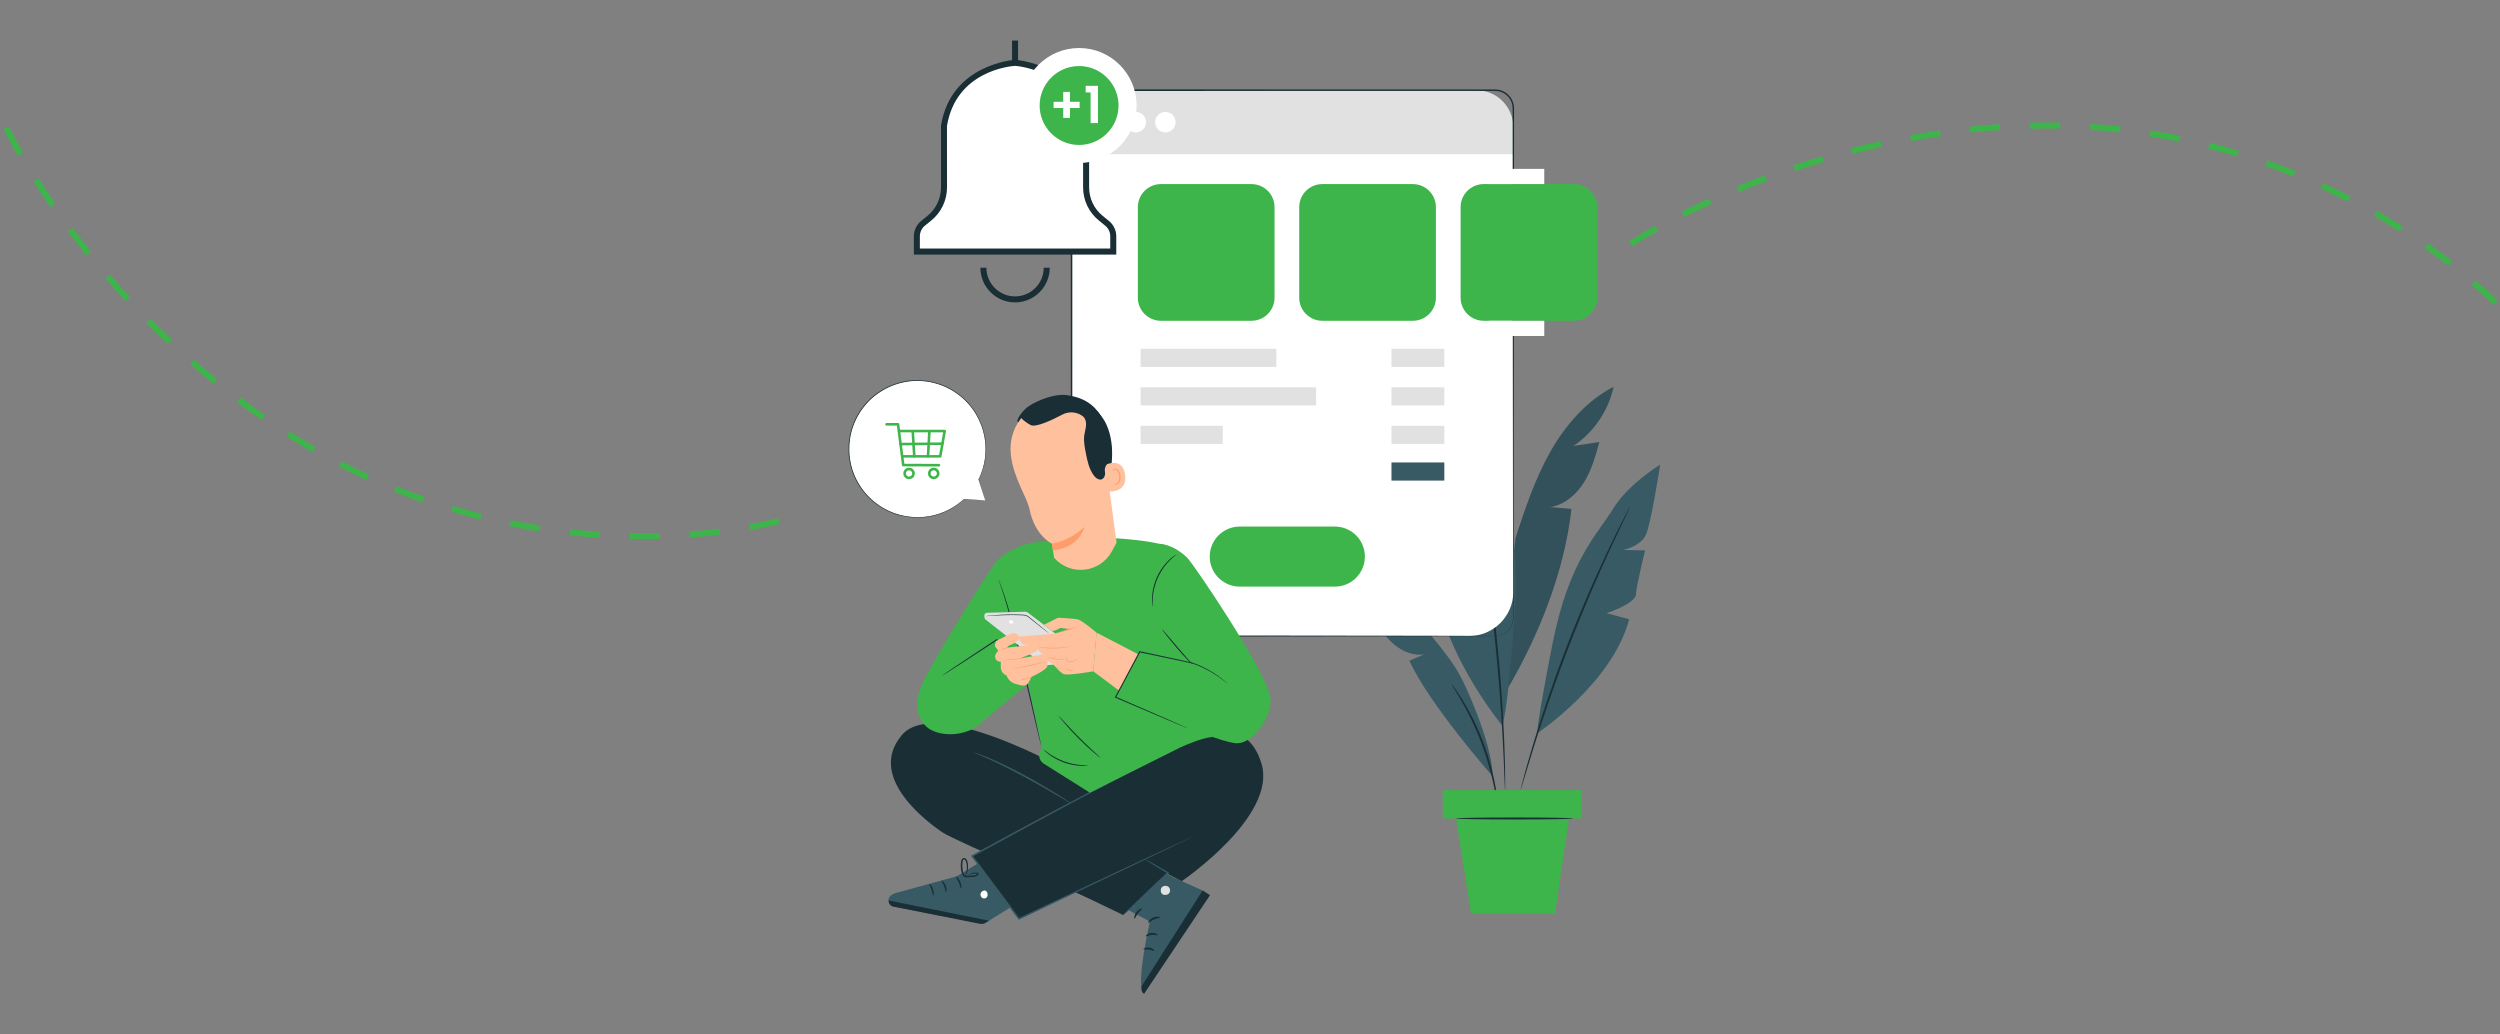 <?xml version="1.0" encoding="utf-8"?>
<!-- Generator: Adobe Illustrator 26.1.0, SVG Export Plug-In . SVG Version: 6.00 Build 0)  -->
<svg version="1.1" id="Layer_1" xmlns="http://www.w3.org/2000/svg" xmlns:xlink="http://www.w3.org/1999/xlink" x="0px" y="0px"
	 viewBox="0 0 415.76 172" style="enable-background:new 0 0 415.76 172;" xml:space="preserve">
<rect x="0" y="0" width="415.76" height="172" fill="#808080" stroke="none"/>
<style type="text/css">
	.st0{fill:#3DB54A;}
	.st1{fill:#F5F5F5;}
	.st2{fill:#ECECEC;}
	.st3{fill:#E1E1E1;}
	.st4{fill:none;}
	.st5{fill:#FFFFFF;}
	.st6{fill:#1A2E35;}
	.st7{fill:#375A64;}
	.st8{opacity:0.1;}
	.st9{fill:#FF735D;}
	.st10{opacity:0.3;}
	.st11{fill:none;stroke:#44555B;stroke-width:0.05;stroke-miterlimit:10;}
	.st12{fill:none;stroke:#FFFFFF;stroke-width:0.75;stroke-linecap:round;stroke-linejoin:round;stroke-miterlimit:10;}
	.st13{fill:#C17560;}
	.st14{fill:#7C4236;}
	.st15{fill:#FFC19D;}
	.st16{fill:#FF9C6A;}
	.st17{opacity:0.6;}
	.st18{fill:#208427;}
	.st19{fill:#FAFAFA;}
	.st20{opacity:0.4;}
	.st21{opacity:0.5;}
	.st22{clip-path:url(#SVGID_00000058557931471765161290000016527984750627971220_);}
	.st23{fill:#E8505B;}
	.st24{opacity:0.2;}
	.st25{fill:#B78876;}
	.st26{fill:#995037;}
	.st27{clip-path:url(#SVGID_00000108993828001684368170000016793603565926936486_);}
	.st28{clip-path:url(#SVGID_00000036239075202912922330000014536187350378686877_);}
	.st29{opacity:0.8;clip-path:url(#SVGID_00000036239075202912922330000014536187350378686877_);}
	.st30{opacity:0.7;}
	.st31{fill:none;stroke:#3DB54A;stroke-miterlimit:10;stroke-dasharray:5;}
	.st32{fill:#FFFFFF;stroke:#1A2E35;stroke-miterlimit:10;}
	.st33{fill:none;stroke:#1A2E35;stroke-miterlimit:10;}
	.st34{fill:#3DB54A;stroke:#FFFFFF;stroke-width:3;stroke-miterlimit:10;}
	.st35{fill:#2B9332;}
	.st36{fill:#258C2C;}
</style>
<g>
	<g>
		<g>
			<g>
				<g>
					<path class="st7" d="M268.344,64.329c-4.566,2.365-8.068,6.438-10.586,10.922c-2.518,4.484-4.14,9.404-5.748,14.289
						l-1.407,25.193c5.313-9.039,9.578-19.665,10.73-30.086c-1.179-0.105-2.357-0.21-3.536-0.315
						c2.371-0.362,4.361-2.08,5.627-4.116c1.266-2.037,1.918-4.385,2.554-6.698c-1.438,0.214-2.876,0.428-4.314,0.641
						C265.043,71.905,267.492,68.3,268.344,64.329z"/>
				</g>
			</g>
			<g class="st8">
				<g>
					<g>
						<path d="M268.344,64.329c-4.566,2.365-8.068,6.438-10.586,10.922c-2.518,4.484-4.14,9.404-5.748,14.289l-1.407,25.193
							c5.313-9.039,9.578-19.665,10.73-30.086c-1.179-0.105-2.357-0.21-3.536-0.315c2.371-0.362,4.361-2.08,5.627-4.116
							c1.266-2.037,1.918-4.385,2.554-6.698c-1.438,0.214-2.876,0.428-4.314,0.641C265.043,71.905,267.492,68.3,268.344,64.329z"/>
					</g>
				</g>
			</g>
			<g>
				<g>
					<path class="st7" d="M249.818,120.636c0,0-11.532-13.803-11.399-26.981h4.659c0,0-5.06-3.328-4.66-5.191
						c0.4-1.863,0.534-8.918,0.534-8.918l4.259,1.065c0,0-3.194-1.597-3.594-4.126c-0.399-2.529,0.932-14.242,0.932-14.242
						s5.191,5.457,6.788,11.048c1.597,5.59,5.79,12.112,4.559,29.149C250.664,119.477,249.818,120.636,249.818,120.636z"/>
				</g>
			</g>
			<g>
				<g>
					<path class="st7" d="M255.664,121.939c0,0,12.494-8.323,15.27-18.946l-3.745-1.019c0,0,4.796-1.568,4.882-3.154
						c0.086-1.586,1.522-7.286,1.522-7.286l-3.657-0.076c0,0,2.918-0.585,3.792-2.531c0.874-1.946,2.367-11.654,2.367-11.654
						s-5.367,3.252-7.875,7.397c-2.507,4.145-7.305,8.471-10.043,22.438C255.44,121.073,255.664,121.939,255.664,121.939z"/>
				</g>
			</g>
			<g>
				<g>
					<g>
						<path class="st6" d="M243.698,74.278c0.006-0.001,0.022,0.047,0.047,0.142c0.029,0.115,0.064,0.254,0.106,0.424
							c0.092,0.402,0.218,0.947,0.377,1.636c0.325,1.421,0.753,3.487,1.244,6.047c0.988,5.119,2.153,12.231,3.07,20.135
							c0.911,7.907,1.399,15.098,1.605,20.307c0.106,2.604,0.16,4.713,0.168,6.171c0.003,0.706,0.005,1.266,0.006,1.678
							c-0.003,0.175-0.005,0.318-0.007,0.437c-0.003,0.098-0.008,0.149-0.014,0.149c-0.006,0-0.013-0.05-0.02-0.148
							c-0.007-0.118-0.016-0.261-0.026-0.436c-0.017-0.412-0.04-0.971-0.069-1.676c-0.048-1.456-0.138-3.562-0.274-6.163
							c-0.266-5.202-0.791-12.382-1.701-20.28c-0.916-7.895-2.043-15.004-2.97-20.13c-0.461-2.563-0.854-4.635-1.139-6.063
							c-0.133-0.694-0.238-1.244-0.315-1.648c-0.03-0.172-0.054-0.314-0.074-0.43C243.697,74.33,243.693,74.279,243.698,74.278z"/>
					</g>
				</g>
			</g>
			<g>
				<g>
					<path class="st7" d="M248.218,129.089c0,0-10.554-11.975-13.83-19.213l2.474-1.057c-1.793,0.296-3.63-0.475-5.021-1.645
						c-1.39-1.17-2.411-2.71-3.413-4.226l3.259-0.551c-2.963-0.832-5.574-2.854-7.12-5.516c3.846,0.632,7.325,2.745,10.192,5.385
						c2.322,2.138,4.288,4.62,6.176,7.156c0.921,1.237,1.727,2.555,2.398,3.943C245.105,117.031,248.224,124.691,248.218,129.089z"
						/>
				</g>
			</g>
			<g>
				<g>
					<g>
						<path class="st6" d="M271.1,84.242c0.01,0.005-0.059,0.169-0.2,0.475c-0.158,0.333-0.368,0.777-0.632,1.333
							c-0.56,1.153-1.355,2.827-2.32,4.905c-1.932,4.153-4.483,9.947-7.006,16.464c-2.518,6.521-4.529,12.525-5.893,16.897
							c-0.683,2.186-1.221,3.96-1.583,5.189c-0.179,0.59-0.322,1.06-0.429,1.412c-0.102,0.322-0.16,0.489-0.171,0.486
							c-0.011-0.003,0.026-0.177,0.107-0.504c0.092-0.357,0.215-0.832,0.369-1.429c0.323-1.241,0.827-3.026,1.482-5.223
							c1.308-4.394,3.286-10.418,5.808-16.948c2.526-6.526,5.115-12.313,7.104-16.444c0.993-2.066,1.822-3.726,2.417-4.862
							c0.288-0.545,0.517-0.98,0.689-1.306C271.001,84.39,271.09,84.236,271.1,84.242z"/>
					</g>
				</g>
			</g>
			<g>
				<g>
					<g>
						<path class="st6" d="M249.113,134.22c-0.023,0.003-0.085-0.302-0.176-0.853c-0.087-0.552-0.231-1.347-0.429-2.324
							c-0.394-1.955-1.077-4.63-2.149-7.476c-1.078-2.846-2.333-5.305-3.329-7.032c-0.497-0.864-0.915-1.556-1.214-2.028
							c-0.295-0.474-0.45-0.743-0.431-0.756c0.019-0.013,0.21,0.231,0.539,0.684c0.333,0.451,0.783,1.126,1.309,1.98
							c1.054,1.705,2.353,4.167,3.438,7.035c1.08,2.868,1.732,5.575,2.068,7.55c0.17,0.988,0.278,1.792,0.326,2.351
							C249.118,133.908,249.136,134.217,249.113,134.22z"/>
					</g>
				</g>
			</g>
			<g>
				<g>
					<rect x="239.941" y="131.403" class="st0" width="23.098" height="4.712"/>
				</g>
			</g>
			<g>
				<g>
					<polygon class="st0" points="242.142,136.115 244.64,151.963 258.598,151.963 260.926,136.115 					"/>
				</g>
			</g>
			<g>
				<g>
					<g>
						<path class="st6" d="M261.622,136.115c0,0.092-4.37,0.167-9.758,0.167c-5.391,0-9.759-0.075-9.759-0.167
							c0-0.092,4.369-0.167,9.759-0.167C257.252,135.948,261.622,136.023,261.622,136.115z"/>
					</g>
				</g>
			</g>
		</g>
		<g>
			<g>
				<g>
					<g>
						<path class="st5" d="M244.296,105.773h-58.712c-4.075,0-7.378-3.303-7.378-7.378V22.379c0-4.075,3.303-7.378,7.378-7.378
							h58.712c4.075,0,7.378,3.303,7.378,7.378v76.016C251.674,102.47,248.371,105.773,244.296,105.773z"/>
					</g>
				</g>
				<g>
					<g>
						<path class="st3" d="M251.674,25.64h-73.469v-4.477c0-3.403,2.759-6.162,6.162-6.162h61.144c3.403,0,6.163,2.759,6.163,6.163
							V25.64z"/>
					</g>
				</g>
				<g>
					<g>
						<g>
							<path class="st6" d="M251.567,36.224c-0.002-4.3-0.004-8.747-0.006-13.327c-0.001-1.145-0.001-2.299-0.001-3.46
								c-0.008-0.575,0.018-1.177-0.019-1.735c-0.062-0.56-0.29-1.099-0.652-1.536c-0.365-0.434-0.855-0.762-1.401-0.925
								c-0.542-0.171-1.138-0.111-1.738-0.121c-1.193,0-2.395,0.001-3.603,0.001c-19.338,0.003-40.598,0.007-62.914,0.01
								c-0.669,0.002-1.331,0.236-1.846,0.661c-0.513,0.426-0.87,1.03-0.996,1.681c-0.07,0.323-0.048,0.661-0.053,1.011l0,1.038
								c0,0.691,0,1.381,0,2.07c0,2.756,0,5.493-0.001,8.211c-0.001,5.435-0.001,10.79-0.002,16.053
								c-0.003,10.524-0.005,20.676-0.008,30.346c-0.002,4.835-0.004,9.55-0.005,14.131c-0.001,2.291-0.002,4.548-0.003,6.77
								c-0.001,1.111-0.001,2.213-0.002,3.306c0,0.547-0.001,1.091-0.001,1.633c0.003,0.547-0.031,1.079,0.129,1.574
								c0.304,0.996,1.169,1.779,2.171,1.986c0.494,0.104,1.028,0.052,1.551,0.066c0.523,0,1.044,0.001,1.563,0.001
								c2.075,0.001,4.111,0.003,6.107,0.004c3.992,0.003,7.823,0.006,11.479,0.008c14.624,0.017,26.458,0.032,34.641,0.041
								c4.087,0.011,7.261,0.019,9.418,0.024c1.074,0.006,1.894,0.01,2.449,0.013c0.552,0.004,0.834,0.013,0.834,0.013
								s-0.283,0.009-0.834,0.013c-0.556,0.003-1.375,0.007-2.449,0.013c-2.157,0.006-5.331,0.014-9.418,0.024
								c-8.183,0.01-20.017,0.024-34.641,0.041c-3.657,0.003-7.488,0.005-11.479,0.008c-1.996,0.001-4.032,0.003-6.107,0.004
								c-0.519,0-1.04,0.001-1.563,0.001c-0.521-0.014-1.05,0.043-1.595-0.069c-1.076-0.221-2.005-1.06-2.333-2.13
								c-0.173-0.539-0.136-1.106-0.14-1.638c0-0.542-0.001-1.086-0.001-1.633c-0.001-1.093-0.001-2.195-0.002-3.306
								c-0.001-2.222-0.002-4.479-0.003-6.77c-0.002-4.581-0.004-9.296-0.005-14.131c-0.002-9.671-0.005-19.822-0.008-30.346
								c-0.001-5.262-0.001-10.618-0.002-16.053c0-2.718,0-5.455,0-8.211c0-0.689,0-1.379,0-2.07l0-1.038
								c0.005-0.34-0.018-0.702,0.058-1.06c0.137-0.711,0.527-1.369,1.086-1.833c0.56-0.463,1.284-0.718,2.012-0.72
								c22.315,0.004,43.576,0.007,62.914,0.01c1.209,0,2.41,0.001,3.603,0.001l0.894,0c0.307,0.007,0.617,0.042,0.912,0.132
								c0.591,0.177,1.121,0.532,1.514,1.001c0.391,0.472,0.637,1.055,0.703,1.66c0.039,0.609,0.01,1.174,0.019,1.761
								c-0.001,1.162-0.001,2.315-0.001,3.46c-0.001,1.918-0.002,3.813-0.003,5.684c-0.001,2.596-0.002,5.144-0.004,7.643
								c-0.005,6.809-0.009,13.249-0.013,19.267c-0.001,1.582-0.002,3.134-0.003,4.656c-0.017,14.624-0.032,26.459-0.041,34.643
								c-0.004,2.045-0.008,3.861-0.012,5.436c-0.002,0.787-0.004,1.514-0.006,2.178c0.001,0.331-0.002,0.653-0.063,0.952
								c-0.067,0.296-0.163,0.57-0.291,0.81c-0.527,0.97-1.349,1.363-1.868,1.503c-0.267,0.073-0.478,0.095-0.617,0.1
								c-0.14,0.005-0.211,0.004-0.211,0.004s0.071-0.008,0.21-0.017c0.138-0.009,0.347-0.036,0.61-0.112
								c0.513-0.147,1.319-0.544,1.829-1.502c0.124-0.237,0.216-0.506,0.28-0.797c0.057-0.294,0.059-0.607,0.056-0.94
								c-0.002-0.665-0.004-1.391-0.006-2.178c-0.003-1.575-0.007-3.391-0.012-5.436c-0.01-8.184-0.024-20.019-0.041-34.643"/>
						</g>
					</g>
				</g>
				<g>
					<g>
						<g>
							<path class="st5" d="M185.685,20.32c0,0.941-0.763,1.703-1.703,1.703c-0.941,0-1.703-0.763-1.703-1.703
								c0-0.941,0.763-1.703,1.703-1.703C184.923,18.617,185.685,19.38,185.685,20.32z"/>
						</g>
					</g>
					<g>
						<g>
							<path class="st5" d="M190.597,20.32c0,0.941-0.763,1.703-1.703,1.703c-0.941,0-1.703-0.763-1.703-1.703
								c0-0.941,0.763-1.703,1.703-1.703C189.834,18.617,190.597,19.38,190.597,20.32z"/>
						</g>
					</g>
					<g>
						<g>
							<path class="st5" d="M195.508,20.32c0,0.941-0.763,1.703-1.703,1.703c-0.941,0-1.703-0.763-1.703-1.703
								c0-0.941,0.763-1.703,1.703-1.703C194.746,18.617,195.508,19.38,195.508,20.32z"/>
						</g>
					</g>
				</g>
			</g>
			<g>
				<g>
					<g>
						<path class="st0" d="M208.119,53.347h-15.05c-2.122,0-3.842-1.72-3.842-3.842v-15.05c0-2.122,1.72-3.842,3.842-3.842h15.05
							c2.122,0,3.842,1.72,3.842,3.842v15.05C211.961,51.627,210.241,53.347,208.119,53.347z"/>
					</g>
				</g>
			</g>
			<g>
				<g>
					<g>
						<path class="st0" d="M234.957,53.347h-15.05c-2.122,0-3.842-1.72-3.842-3.842v-15.05c0-2.122,1.72-3.842,3.842-3.842h15.05
							c2.122,0,3.842,1.72,3.842,3.842v15.05C238.799,51.627,237.079,53.347,234.957,53.347z"/>
					</g>
				</g>
			</g>
			<g>
				<g>
					<g>
						<path class="st0" d="M261.795,53.347h-15.05c-2.122,0-3.842-1.72-3.842-3.842v-15.05c0-2.122,1.72-3.842,3.842-3.842h15.05
							c2.122,0,3.842,1.72,3.842,3.842v15.05C265.637,51.627,263.917,53.347,261.795,53.347z"/>
					</g>
				</g>
			</g>
			<g>
				<rect x="189.682" y="58.003" class="st3" width="22.582" height="3.016"/>
			</g>
			<g>
				<rect x="231.408" y="58.003" class="st3" width="8.79" height="3.016"/>
			</g>
			<g>
				<rect x="189.682" y="64.408" class="st3" width="29.188" height="3.016"/>
			</g>
			<g>
				<rect x="231.408" y="64.408" class="st3" width="8.79" height="3.016"/>
			</g>
			<g>
				<rect x="189.682" y="70.812" class="st3" width="13.666" height="3.016"/>
			</g>
			<g>
				<rect x="231.408" y="70.812" class="st3" width="8.79" height="3.016"/>
			</g>
			<g>
				<rect x="231.408" y="76.908" class="st7" width="8.79" height="3.016"/>
			</g>
			<g>
				<path class="st0" d="M221.994,97.556h-15.818c-2.757,0-4.993-2.235-4.993-4.993v0c0-2.757,2.235-4.993,4.993-4.993h15.818
					c2.757,0,4.993,2.235,4.993,4.993v0C226.986,95.321,224.751,97.556,221.994,97.556z"/>
			</g>
		</g>
		<g>
			<g>
				<g>
					<g>
						<g>
							<g>
								<g>
									<g>
										<g>
											<g>
												<g>
													<g>
														<g>
															<g>
																<g>
																	<path class="st5" d="M163.854,83.225l-3.54-0.207c-1.492,1.389-3.374,2.396-5.52,2.826
																		c-6.17,1.235-12.174-2.766-13.409-8.937c-1.235-6.17,2.766-12.174,8.937-13.409
																		c6.17-1.235,12.174,2.766,13.409,8.937c0.516,2.577,0.116,5.123-0.971,7.306l0.004-0.005L163.854,83.225z"/>
																</g>
															</g>
															<g>
																<g>
																	<g>
																		<path class="st6" d="M163.854,83.225c0,0-0.02-0.073-0.064-0.221c-0.046-0.153-0.113-0.375-0.201-0.665
																			c-0.182-0.596-0.449-1.472-0.798-2.612l-0.015-0.049l-0.035,0.038l-0.004,0.005l0.048,0.033
																			c0.655-1.308,1.279-3.186,1.205-5.473c-0.017-0.569-0.081-1.159-0.196-1.761c-0.144-0.595-0.271-1.22-0.518-1.828
																			c-0.451-1.227-1.145-2.458-2.108-3.559c-0.96-1.1-2.189-2.067-3.624-2.763c-1.432-0.697-3.073-1.118-4.782-1.154
																			c-1.709-0.046-3.476,0.338-5.104,1.104c-1.626,0.769-3.124,1.936-4.238,3.449
																			c-0.139,0.191-0.282,0.378-0.417,0.57c-0.121,0.201-0.241,0.402-0.362,0.603l-0.18,0.301l-0.152,0.315
																			c-0.1,0.21-0.2,0.42-0.299,0.629c-0.092,0.212-0.162,0.433-0.243,0.649c-0.074,0.218-0.169,0.429-0.216,0.654
																			c-0.11,0.445-0.246,0.882-0.296,1.333c-0.292,1.789-0.148,3.598,0.354,5.24c0.514,1.641,1.383,3.105,2.461,4.288
																			c1.077,1.186,2.358,2.094,3.69,2.707c1.333,0.616,2.714,0.937,4.022,1.023c0.656,0.06,1.292,0.013,1.904-0.024
																			c0.607-0.095,1.197-0.16,1.747-0.315c2.215-0.579,3.84-1.706,4.899-2.702l-0.021,0.008
																			c1.154,0.06,2.041,0.106,2.645,0.137c0.294,0.014,0.518,0.025,0.673,0.033
																			C163.781,83.224,163.854,83.225,163.854,83.225s-0.081-0.008-0.235-0.018c-0.157-0.011-0.384-0.026-0.681-0.046
																			c-0.599-0.039-1.479-0.097-2.623-0.171l-0.012-0.001l-0.009,0.009c-1.063,0.983-2.683,2.092-4.883,2.657
																			c-0.546,0.152-1.132,0.214-1.734,0.306c-0.608,0.034-1.238,0.078-1.888,0.017c-1.296-0.09-2.662-0.412-3.98-1.025
																			c-1.317-0.61-2.582-1.51-3.646-2.686c-1.064-1.172-1.921-2.621-2.427-4.243c-0.494-1.624-0.635-3.412-0.346-5.179
																			c0.049-0.446,0.184-0.878,0.293-1.317c0.046-0.222,0.141-0.431,0.214-0.646c0.081-0.213,0.149-0.431,0.24-0.641
																			c0.098-0.207,0.197-0.414,0.296-0.621l0.15-0.311l0.178-0.297c0.119-0.198,0.238-0.397,0.357-0.596
																			c0.133-0.19,0.275-0.375,0.412-0.563c1.101-1.495,2.581-2.648,4.187-3.409c1.608-0.758,3.355-1.139,5.044-1.095
																			c1.689,0.033,3.311,0.447,4.729,1.134c1.421,0.686,2.638,1.64,3.591,2.727c0.957,1.087,1.647,2.304,2.098,3.519
																			c0.247,0.602,0.375,1.221,0.52,1.81c0.116,0.597,0.182,1.182,0.201,1.746c0.082,2.268-0.526,4.137-1.167,5.444
																			l-0.094,0.192l0.142-0.159l0.004-0.005l-0.05-0.011c0.36,1.127,0.637,1.993,0.826,2.582
																			c0.094,0.292,0.166,0.515,0.216,0.669C163.826,83.146,163.854,83.225,163.854,83.225z"/>
																	</g>
																</g>
															</g>
														</g>
													</g>
												</g>
											</g>
										</g>
									</g>
								</g>
							</g>
						</g>
					</g>
				</g>
			</g>
			<g>
				<g>
					<g>
						<path class="st0" d="M156.361,76.106h-6.238c-0.12,0-0.216-0.097-0.216-0.216s0.097-0.216,0.216-0.216h6.057l0.668-3.775
							h-7.312c-0.12,0-0.216-0.097-0.216-0.216c0-0.12,0.097-0.216,0.216-0.216h7.571c0.064,0,0.125,0.028,0.166,0.077
							c0.041,0.049,0.059,0.114,0.047,0.177l-0.745,4.208C156.555,76.031,156.465,76.106,156.361,76.106z"/>
					</g>
				</g>
				<g>
					<g>
						<path class="st0" d="M156.154,77.578C156.154,77.578,156.154,77.578,156.154,77.578l-5.942-0.021
							c-0.109,0-0.2-0.081-0.214-0.189l-0.846-6.591h-1.718c-0.12,0-0.216-0.097-0.216-0.216s0.097-0.216,0.216-0.216h1.908
							c0.109,0,0.201,0.081,0.215,0.189l0.846,6.592l5.751,0.02c0.12,0,0.216,0.098,0.215,0.217
							C156.37,77.482,156.273,77.578,156.154,77.578z"/>
					</g>
				</g>
				<g>
					<g>
						<path class="st0" d="M151.182,79.692c-0.527,0-0.956-0.429-0.956-0.956c0-0.527,0.429-0.956,0.956-0.956
							c0.527,0,0.956,0.429,0.956,0.956C152.138,79.263,151.709,79.692,151.182,79.692z M151.182,78.213
							c-0.289,0-0.523,0.235-0.523,0.523c0,0.289,0.235,0.523,0.523,0.523c0.289,0,0.523-0.235,0.523-0.523
							C151.706,78.448,151.471,78.213,151.182,78.213z"/>
					</g>
				</g>
				<g>
					<g>
						<path class="st0" d="M155.283,79.692c-0.527,0-0.956-0.429-0.956-0.956c0-0.527,0.429-0.956,0.956-0.956
							c0.527,0,0.956,0.429,0.956,0.956C156.239,79.263,155.81,79.692,155.283,79.692z M155.283,78.213
							c-0.289,0-0.523,0.235-0.523,0.523c0,0.289,0.234,0.523,0.523,0.523c0.289,0,0.523-0.235,0.523-0.523
							C155.806,78.448,155.571,78.213,155.283,78.213z"/>
					</g>
				</g>
				<g>
					<g>
						<path class="st0" d="M152.049,76.106c-0.114,0-0.209-0.088-0.216-0.203l-0.254-4.072c-0.008-0.119,0.083-0.222,0.202-0.229
							c0.126-0.014,0.222,0.084,0.229,0.202l0.254,4.072c0.008,0.119-0.083,0.222-0.202,0.229
							C152.058,76.106,152.053,76.106,152.049,76.106z"/>
					</g>
				</g>
				<g>
					<g>
						<path class="st0" d="M154.33,76.106c-0.004,0-0.008,0-0.012,0c-0.119-0.007-0.21-0.109-0.204-0.228l0.227-4.072
							c0.007-0.119,0.103-0.218,0.228-0.204c0.119,0.007,0.21,0.109,0.204,0.228l-0.227,4.072
							C154.539,76.017,154.444,76.106,154.33,76.106z"/>
					</g>
				</g>
				<g>
					<g>
						<path class="st0" d="M149.766,74.07c-0.119,0-0.215-0.095-0.216-0.214c-0.001-0.12,0.095-0.217,0.214-0.218l6.968-0.068
							c0.001,0,0.001,0,0.002,0c0.119,0,0.215,0.095,0.216,0.214c0.001,0.12-0.095,0.217-0.214,0.218l-6.968,0.068
							C149.767,74.07,149.766,74.07,149.766,74.07z"/>
					</g>
				</g>
			</g>
		</g>
		<g>
			<g>
				<g>
					<g>
						<g>
							<g>
								<g>
									<g>
										<g>
											<g>
												<g>
													<g>
														<g>
															<g>
																<g>
																	<g>
																		<g>
																			<g>
																				<g>
																					<g>
																						<g>
																							<path class="st7" d="M182.772,148.739l8.47,4.525c0,0-2.523,10.833-0.981,11.993l10.944-16.379l-1.206-0.788
																								l-4.553-2.033l-8.63-4.271L182.772,148.739z"/>
																						</g>
																					</g>
																				</g>
																			</g>
																		</g>
																	</g>
																</g>
															</g>
														</g>
													</g>
												</g>
											</g>
										</g>
									</g>
								</g>
							</g>
						</g>
					</g>
					<g>
						<g>
							<g>
								<g>
									<g>
										<g>
											<g>
												<g>
													<g>
														<g>
															<g>
																<g>
																	<g>
																		<g>
																			<g>
																				<g>
																					<g>
																						<g>
																							<g>
																								<path class="st3" d="M193.287,147.504c0.304-0.267,0.819-0.25,1.098,0.043
																									c0.279,0.293,0.266,0.816-0.033,1.088c-0.299,0.272-0.918,0.271-1.162-0.052
																									c-0.244-0.322-0.196-0.936,0.16-1.128"/>
																							</g>
																						</g>
																					</g>
																				</g>
																			</g>
																		</g>
																	</g>
																</g>
															</g>
														</g>
													</g>
												</g>
											</g>
										</g>
									</g>
								</g>
							</g>
						</g>
					</g>
					<g>
						<g>
							<g>
								<g>
									<g>
										<g>
											<g>
												<g>
													<g>
														<g>
															<g>
																<g>
																	<g>
																		<g>
																			<g>
																				<g>
																					<g>
																						<g>
																							<path class="st6" d="M201.205,148.878l-1.206-0.788l-10.152,15.939c0,0-0.169,0.964,0.414,1.228
																								L201.205,148.878z"/>
																						</g>
																					</g>
																				</g>
																			</g>
																		</g>
																	</g>
																</g>
															</g>
														</g>
													</g>
												</g>
											</g>
										</g>
									</g>
								</g>
							</g>
						</g>
					</g>
					<g>
						<g>
							<g>
								<g>
									<g>
										<g>
											<g>
												<g>
													<g>
														<g>
															<g>
																<g>
																	<g>
																		<g>
																			<g>
																				<g>
																					<g>
																						<g>
																							<g>
																								<path class="st6" d="M190.976,153.48c0.084,0.052,0.392-0.335,0.923-0.564
																									c0.525-0.244,1.019-0.217,1.036-0.314c0.034-0.086-0.538-0.288-1.176,0.001
																									C191.119,152.887,190.889,153.448,190.976,153.48z"/>
																							</g>
																						</g>
																					</g>
																				</g>
																			</g>
																		</g>
																	</g>
																</g>
															</g>
														</g>
													</g>
												</g>
											</g>
										</g>
									</g>
								</g>
							</g>
						</g>
					</g>
					<g>
						<g>
							<g>
								<g>
									<g>
										<g>
											<g>
												<g>
													<g>
														<g>
															<g>
																<g>
																	<g>
																		<g>
																			<g>
																				<g>
																					<g>
																						<g>
																							<g>
																								<path class="st6" d="M190.54,155.726c0.067,0.071,0.442-0.192,0.973-0.241
																									c0.53-0.065,0.952,0.113,1.003,0.028c0.064-0.069-0.379-0.443-1.039-0.369
																									C190.817,155.212,190.463,155.673,190.54,155.726z"/>
																							</g>
																						</g>
																					</g>
																				</g>
																			</g>
																		</g>
																	</g>
																</g>
															</g>
														</g>
													</g>
												</g>
											</g>
										</g>
									</g>
								</g>
							</g>
						</g>
					</g>
					<g>
						<g>
							<g>
								<g>
									<g>
										<g>
											<g>
												<g>
													<g>
														<g>
															<g>
																<g>
																	<g>
																		<g>
																			<g>
																				<g>
																					<g>
																						<g>
																							<g>
																								<path class="st6" d="M191.99,158.123c0.067-0.063-0.268-0.449-0.857-0.535
																									c-0.589-0.09-1.022,0.18-0.977,0.26c0.037,0.091,0.443,0.001,0.926,0.079
																									C191.566,157.994,191.928,158.199,191.99,158.123z"/>
																							</g>
																						</g>
																					</g>
																				</g>
																			</g>
																		</g>
																	</g>
																</g>
															</g>
														</g>
													</g>
												</g>
											</g>
										</g>
									</g>
								</g>
							</g>
						</g>
					</g>
					<g>
						<g>
							<g>
								<g>
									<g>
										<g>
											<g>
												<g>
													<g>
														<g>
															<g>
																<g>
																	<g>
																		<g>
																			<g>
																				<g>
																					<g>
																						<g>
																							<g>
																								<path class="st6" d="M188.675,152.79c0.098,0.015,0.233-0.437,0.571-0.88
																									c0.329-0.45,0.724-0.709,0.681-0.798c-0.028-0.087-0.565,0.065-0.956,0.593
																									C188.577,152.23,188.584,152.788,188.675,152.79z"/>
																							</g>
																						</g>
																					</g>
																				</g>
																			</g>
																		</g>
																	</g>
																</g>
															</g>
														</g>
													</g>
												</g>
											</g>
										</g>
									</g>
								</g>
							</g>
						</g>
					</g>
				</g>
			</g>
			<g>
				<g>
					<g>
						<g>
							<g>
								<path class="st7" d="M169.696,139.275l-10.571,6.453l-9.833,2.693c-1.008,0.224-1.553,0.702-1.529,1.33
									c0.02,0.53,0.459,0.953,0.98,1.053l14.694,2.8c0.132,0.025,0.266-0.001,0.379-0.074c1.503-0.976,9.589-5.895,9.589-5.895
									L169.696,139.275z"/>
							</g>
						</g>
						<g>
							<g>
								<g>
									<g>
										<g>
											<g>
												<g>
													<g>
														<g>
															<g>
																<path class="st6" d="M163.754,144.725c-0.008-0.014,0.122-0.121,0.397-0.249c0.273-0.127,0.699-0.273,1.248-0.293
																	c0.266,0.001,0.592-0.027,0.906,0.19c0.157,0.107,0.258,0.345,0.19,0.554c-0.065,0.206-0.218,0.348-0.386,0.45
																	c-0.687,0.383-1.683,0.18-2.224-0.528c-0.529-0.719-0.494-1.669-0.083-2.314c0.113-0.155,0.273-0.309,0.502-0.331
																	c0.23-0.024,0.429,0.152,0.492,0.32c0.137,0.346,0.07,0.653,0.042,0.919c-0.083,0.541-0.263,0.951-0.409,1.214
																	c-0.147,0.265-0.262,0.388-0.275,0.379c-0.05-0.021,0.369-0.576,0.493-1.617c0.019-0.256,0.055-0.559-0.056-0.8
																	c-0.054-0.118-0.154-0.188-0.267-0.176c-0.11,0.009-0.232,0.109-0.318,0.237c-0.332,0.536-0.362,1.404,0.095,2.005
																	c0.45,0.602,1.326,0.779,1.882,0.476c0.133-0.075,0.245-0.187,0.282-0.303c0.037-0.114-0.003-0.232-0.101-0.307
																	c-0.205-0.16-0.511-0.169-0.765-0.175C164.353,144.379,163.771,144.779,163.754,144.725z"/>
															</g>
														</g>
													</g>
												</g>
											</g>
										</g>
									</g>
								</g>
							</g>
						</g>
					</g>
				</g>
				<g>
					<g>
						<path class="st6" d="M147.763,149.75l16.702,3.367l-0.594,0.353c-0.279,0.166-0.609,0.222-0.927,0.159l-14.421-2.869
							c-0.348-0.069-0.622-0.34-0.694-0.688L147.763,149.75z"/>
					</g>
				</g>
				<g>
					<g>
						<g>
							<path class="st6" d="M159.822,147.759c-0.077,0.003-0.143-0.479-0.376-1.017c-0.225-0.541-0.527-0.923-0.471-0.976
								c0.046-0.053,0.466,0.279,0.715,0.872C159.945,147.23,159.892,147.763,159.822,147.759z"/>
						</g>
					</g>
				</g>
				<g>
					<g>
						<g>
							<path class="st6" d="M157.331,148.362c-0.065-0.012-0.094-0.455-0.307-0.974c-0.193-0.528-0.469-0.874-0.429-0.927
								c0.047-0.07,0.469,0.258,0.677,0.831C157.504,147.856,157.414,148.382,157.331,148.362z"/>
						</g>
					</g>
				</g>
				<g>
					<g>
						<g>
							<path class="st6" d="M155.202,148.931c-0.077-0.004-0.104-0.46-0.282-0.98c-0.171-0.522-0.425-0.903-0.366-0.952
								c0.049-0.05,0.426,0.29,0.618,0.867C155.368,148.442,155.272,148.941,155.202,148.931z"/>
						</g>
					</g>
				</g>
				<g>
					<g>
						<g>
							<path class="st6" d="M161.071,145.558c-0.01-0.011,0.101-0.138,0.369-0.271c0.264-0.128,0.709-0.257,1.246-0.13l0.079,0.019
								l-0.008,0.085c-0.03,0.323-0.364,0.505-0.646,0.539c-0.284,0.042-0.577,0.049-0.891,0.076
								c-0.158,0.008-0.311,0.03-0.486,0.022c-0.168-0.004-0.393-0.052-0.537-0.215c-0.142-0.154-0.201-0.34-0.251-0.509
								c-0.05-0.172-0.091-0.349-0.12-0.53c-0.06-0.376-0.067-0.75-0.031-1.106c0.022-0.176,0.034-0.352,0.113-0.538
								c0.04-0.089,0.101-0.185,0.203-0.247c0.1-0.062,0.231-0.073,0.332-0.041c0.21,0.061,0.332,0.245,0.388,0.397
								c0.058,0.157,0.09,0.301,0.117,0.447c0.053,0.29,0.055,0.566,0.034,0.813c-0.045,0.497-0.193,0.878-0.323,1.119
								c-0.13,0.243-0.233,0.356-0.246,0.347c-0.05-0.02,0.333-0.53,0.381-1.478c0.008-0.234-0.004-0.492-0.063-0.759
								c-0.061-0.256-0.134-0.597-0.355-0.65c-0.212-0.074-0.303,0.278-0.322,0.615c-0.031,0.335-0.022,0.686,0.034,1.039
								c0.062,0.327,0.13,0.703,0.3,0.903c0.16,0.192,0.523,0.136,0.822,0.125c0.304-0.02,0.602-0.02,0.867-0.051
								c0.255-0.024,0.465-0.159,0.489-0.338l0.071,0.103c-0.475-0.136-0.894-0.05-1.155,0.043
								C161.216,145.481,161.085,145.577,161.071,145.558z"/>
						</g>
					</g>
				</g>
				<g>
					<g>
						<path class="st5" d="M164.179,148.453c-0.053-0.124-0.134-0.24-0.251-0.307c-0.117-0.066-0.274-0.072-0.381,0.009
							l-0.053-0.018c-0.225,0.099-0.398,0.316-0.43,0.559c-0.033,0.244,0.082,0.504,0.291,0.634c0.209,0.13,0.502,0.114,0.687-0.047
							C164.269,149.086,164.297,148.729,164.179,148.453z"/>
					</g>
				</g>
			</g>
			<g>
				<g>
					<g>
						<g>
							<g>
								<g>
									<g>
										<g>
											<path class="st6" d="M181.09,130.102c0,0-25.058-14.969-31.097-7.87c-6.039,7.099,4.583,14.721,6.679,16.16
												c2.096,1.439,25.691,11.506,25.691,11.506l4.34-8.306L181.09,130.102z"/>
										</g>
									</g>
								</g>
							</g>
							<g>
								<g>
									<g>
										<g>
											<path class="st6" d="M161.657,142.354c0,0,30.955-16.645,34.352-18.283c2.919-1.408,11.129-5.833,13.779,2.917
												c2.65,8.75-13.264,19.552-13.264,19.552l-6.593-3.43l-9.111,4.307l-11.364,5.457L161.657,142.354z"/>
										</g>
									</g>
								</g>
							</g>
							<g>
								<g>
									<g>
										<g>
											<path class="st6" d="M186.791,152.173c-0.297-0.177-12.331-5.913-12.331-5.913l12.608-5.354l7.163,4.252L186.791,152.173
												z"/>
										</g>
									</g>
								</g>
							</g>
						</g>
						<g>
							<g>
								<g>
									<path class="st7" d="M198.042,139.275c0.002,0.003-0.044,0.029-0.135,0.077c-0.102,0.051-0.236,0.119-0.408,0.205
										c-0.373,0.182-0.905,0.441-1.588,0.774c-1.401,0.672-3.421,1.641-5.948,2.854c-5.093,2.421-12.229,5.813-20.454,9.722
										l-0.095,0.045l-0.063-0.084c-2.039-2.727-4.222-5.647-6.474-8.659c-0.454-0.608-0.906-1.213-1.326-1.776l-0.092-0.123
										l0.135-0.073c9.851-5.364,18.706-10.134,25.188-13.389c3.237-1.633,5.868-2.912,7.698-3.765
										c0.911-0.434,1.627-0.751,2.109-0.972c0.233-0.104,0.416-0.185,0.551-0.245c0.125-0.054,0.189-0.079,0.191-0.075
										c0.002,0.004-0.059,0.038-0.18,0.099c-0.132,0.066-0.311,0.155-0.54,0.268c-0.489,0.238-1.19,0.579-2.087,1.015
										c-1.815,0.881-4.432,2.184-7.658,3.838c-6.457,3.296-15.294,8.09-25.144,13.459l0.043-0.196
										c0.421,0.563,0.872,1.167,1.327,1.776c2.249,3.013,4.43,5.935,6.467,8.664l-0.158-0.039
										c8.241-3.876,15.391-7.238,20.494-9.638c2.541-1.184,4.572-2.13,5.98-2.786c0.691-0.316,1.228-0.563,1.606-0.736
										c0.175-0.078,0.313-0.139,0.417-0.185C197.991,139.29,198.04,139.271,198.042,139.275z"/>
								</g>
							</g>
						</g>
						<g>
							<g>
								<g>
									<path class="st7" d="M161.854,125.107c0.006-0.017,0.252,0.057,0.693,0.205c0.444,0.14,1.071,0.387,1.843,0.698
										c1.536,0.639,3.617,1.621,5.848,2.828c2.234,1.204,4.21,2.375,5.621,3.254c0.705,0.44,1.271,0.804,1.656,1.064
										c0.386,0.259,0.593,0.413,0.583,0.428c-0.01,0.016-0.235-0.108-0.638-0.34c-0.445-0.26-1.015-0.592-1.698-0.991
										c-1.433-0.837-3.421-1.98-5.65-3.181c-2.226-1.204-4.286-2.208-5.797-2.89c-0.759-0.332-1.373-0.604-1.804-0.774
										C162.083,125.231,161.848,125.124,161.854,125.107z"/>
								</g>
							</g>
						</g>
						<g>
							<g>
								<g>
									<path class="st7" d="M186.791,152.173c-0.013-0.013,0.125-0.167,0.384-0.433c0.304-0.302,0.676-0.673,1.115-1.11
										c0.95-0.929,2.274-2.198,3.749-3.588c0.746-0.699,1.457-1.364,2.109-1.973l0.021,0.194
										c-1.121-0.677-2.069-1.259-2.733-1.678c-0.665-0.419-1.046-0.675-1.032-0.698c0.014-0.024,0.421,0.188,1.107,0.571
										c0.686,0.383,1.652,0.936,2.783,1.596l0.14,0.082l-0.118,0.112c-0.647,0.615-1.353,1.285-2.094,1.989
										c-1.474,1.39-2.819,2.638-3.802,3.531c-0.462,0.413-0.854,0.763-1.173,1.048
										C186.965,152.058,186.804,152.186,186.791,152.173z"/>
								</g>
							</g>
						</g>
					</g>
					<g>
						<g>
							<g>
								<path class="st0" d="M185.316,89.505c0.256,0.015,9.151,0.447,10.842,2.347c1.691,1.899,5.452,30.7,5.452,30.7
									c-1.939,0.251-4.164,1.244-5.362,1.757l-15.013,7.511l-7.651-4.814c-0.877-0.553-1.03-1.769-0.318-2.522l0,0l-6.753-31.849
									c0,0,1.635-1.385,4.254-2.176C173.385,89.668,185.316,89.505,185.316,89.505z"/>
							</g>
						</g>
					</g>
					<g>
						<g>
							<g>
								<path class="st0" d="M169.404,91.506c0,0-2.708,0.435-3.828,2.026c-2.624,3.727-10.799,17.033-12.229,20.251
									c-1.515,3.408-0.62,5.783,0.641,6.999c1.834,1.769,6.532,1.963,9.231-0.604c1.158-1.101,7.544-6.254,7.544-6.254
									L169.404,91.506z"/>
							</g>
						</g>
					</g>
					<g>
						<g>
							<g>
								<g>
									<path class="st6" d="M166.067,96.428c-0.006,0.003,0.024,0.098,0.086,0.278c0.07,0.195,0.163,0.455,0.28,0.781
										c0.233,0.682,0.556,1.674,0.917,2.912c0.73,2.473,1.6,5.93,2.514,9.758c0.89,3.827,1.696,7.291,2.284,9.821
										c0.295,1.256,0.541,2.271,0.719,2.971c0.089,0.335,0.16,0.603,0.214,0.803c0.051,0.183,0.081,0.279,0.087,0.277
										c0.006-0.002-0.011-0.1-0.05-0.286c-0.045-0.202-0.104-0.472-0.179-0.811c-0.16-0.723-0.385-1.738-0.66-2.983
										c-0.557-2.519-1.322-6.002-2.231-9.835c-0.914-3.83-1.805-7.285-2.569-9.752c-0.378-1.235-0.721-2.223-0.976-2.899
										c-0.131-0.322-0.236-0.578-0.314-0.77C166.114,96.517,166.073,96.426,166.067,96.428z"/>
								</g>
							</g>
						</g>
					</g>
					<g>
						<g>
							<g>
								<path class="st0" d="M192.832,90.442c0,0,2.129-0.036,4.576,2.277c1.013,0.957,12.744,18.284,13.828,23.071
									c0.628,2.776-2.709,8.252-5.937,7.791c-4.221-0.603-19.778-7.635-19.778-7.635l4.022-7.553l8.911,1.964l-6.158-6.954
									l-0.147-12.821"/>
							</g>
						</g>
					</g>
					<g>
						<g>
							<g>
								<g>
									<path class="st6" d="M156.672,112.36c0.004,0.005,0.061-0.025,0.166-0.087c0.123-0.075,0.274-0.167,0.457-0.279
										c0.416-0.264,0.978-0.621,1.662-1.055c1.399-0.898,3.324-2.148,5.444-3.54c0.485-0.319,0.96-0.631,1.417-0.932
										l-0.127-0.025c1.199,1.764,2.264,3.304,3.042,4.394c0.775,1.091,1.273,1.731,1.308,1.701
										c-0.216-0.316-0.562-0.824-1.209-1.77c-0.764-1.132-1.805-2.675-2.988-4.429l-0.051-0.075l-0.076,0.05
										c-0.458,0.3-0.933,0.611-1.419,0.929c-2.12,1.391-4.034,2.66-5.414,3.586c-0.67,0.455-1.221,0.828-1.629,1.105
										c-0.176,0.124-0.32,0.225-0.438,0.308C156.719,112.314,156.669,112.355,156.672,112.36z"/>
								</g>
							</g>
						</g>
					</g>
					<g>
						<g>
							<g>
								<g>
									<polygon class="st15" points="182.363,105.213 189.312,108.826 186.106,114.849 181.815,111.641 									"/>
								</g>
							</g>
						</g>
						<g>
							<g>
								<g>
									<g>
										<g>
											<path class="st3" d="M175.582,105.428l-4.585-3.51c-0.161-0.124-0.36-0.188-0.564-0.183l-6.275,0.17
												c-0.253,0.007-0.462,0.21-0.465,0.463c-0.004,0.248,0.038,0.534,0.222,0.678c0.364,0.286,9.73,7.629,9.73,7.629
												l7.625-0.76L175.582,105.428z"/>
										</g>
									</g>
								</g>
							</g>
						</g>
						<g>
							<g>
								<g>
									<g>
										<g>
											<g>
												<path class="st15" d="M182.363,105.213c0,0-2.466-2.059-3.065-2.2s-3.323-0.286-3.323-0.286l-2.366,1.174l1.362,1.045
													c0.997-0.159,1.302-0.526,1.302-0.526l1.577,0.198L182.363,105.213z"/>
											</g>
										</g>
									</g>
								</g>
							</g>
							<g>
								<g>
									<g>
										<g>
											<g>
												<path class="st15" d="M179.515,104.214l-4.158,1.163l-5.9,0.485c0,0-0.105,1.183,1.089,1.382
													c0.702,0.117,1.932,0.274,1.932,0.274s0.235,1.093,1.131,1.386c0,0,0.352,0.784,0.822,1.092
													c0.056,0.037,0.114,0.067,0.174,0.088c0.554,0.196,1.585,1.786,2.323,2.034c0.738,0.248,4.888-0.477,4.888-0.477
													l0.548-6.428L179.515,104.214z"/>
											</g>
										</g>
									</g>
								</g>
							</g>
							<g>
								<g>
									<g>
										<g>
											<g>
												<g>
													<path class="st16" d="M178.119,107.469c-0.004-0.018-0.326,0.05-0.851,0.123c-0.525,0.074-1.254,0.144-2.063,0.149
														c-0.809,0.005-1.539-0.055-2.064-0.124c-0.526-0.068-0.848-0.134-0.852-0.116c-0.002,0.007,0.077,0.031,0.222,0.068
														c0.144,0.038,0.356,0.082,0.619,0.126c0.526,0.09,1.262,0.163,2.077,0.158c0.815-0.006,1.549-0.089,2.074-0.183
														c0.263-0.047,0.474-0.092,0.618-0.131C178.042,107.501,178.121,107.477,178.119,107.469z"/>
												</g>
											</g>
										</g>
									</g>
								</g>
							</g>
							<g>
								<g>
									<g>
										<g>
											<g>
												<g>
													<path class="st16" d="M177.235,109.092c-0.012,0.001-0.027,0.155,0.019,0.404c0.026,0.122,0.074,0.276,0.196,0.408
														c0.12,0.133,0.32,0.207,0.518,0.205c0.199,0.001,0.382-0.054,0.535-0.121c0.153-0.066,0.281-0.136,0.391-0.191
														c0.217-0.112,0.363-0.153,0.359-0.169c-0.002-0.014-0.16,0.001-0.392,0.097c-0.231,0.085-0.532,0.272-0.892,0.272
														c-0.178,0.001-0.341-0.059-0.445-0.166c-0.106-0.106-0.159-0.241-0.193-0.355
														C177.268,109.245,177.254,109.09,177.235,109.092z"/>
												</g>
											</g>
										</g>
									</g>
								</g>
							</g>
							<g>
								<g>
									<g>
										<g>
											<g>
												<g>
													<path class="st16" d="M174.205,109.317c-0.004,0.014,0.163,0.071,0.438,0.139c0.275,0.068,0.66,0.144,1.09,0.199
														c0.43,0.054,0.822,0.076,1.105,0.079c0.284,0.003,0.459-0.011,0.459-0.025c0-0.033-0.698-0.055-1.55-0.164
														C174.895,109.438,174.213,109.285,174.205,109.317z"/>
												</g>
											</g>
										</g>
									</g>
								</g>
							</g>
							<g>
								<g>
									<g>
										<g>
											<g>
												<g>
													<path class="st16" d="M177.194,111.187c-0.019,0.021,0.245,0.246,0.653,0.332c0.408,0.09,0.741-0.006,0.732-0.033
														c-0.005-0.033-0.327,0.009-0.708-0.076C177.488,111.33,177.212,111.159,177.194,111.187z"/>
												</g>
											</g>
										</g>
									</g>
								</g>
							</g>
							<g>
								<g>
									<g>
										<g>
											<g>
												<g>
													<path class="st16" d="M175.73,111.028c-0.006,0.03,0.188,0.093,0.432,0.141c0.245,0.048,0.448,0.062,0.453,0.031
														c0.006-0.03-0.188-0.093-0.432-0.141C175.939,111.011,175.736,110.997,175.73,111.028z"/>
												</g>
											</g>
										</g>
									</g>
								</g>
							</g>
							<g>
								<g>
									<g>
										<g>
											<g>
												<g>
													<path class="st16" d="M175.357,105.377c0.011,0.044,0.887-0.184,1.944-0.527c0.53-0.171,1.005-0.337,1.346-0.468
														c0.341-0.13,0.545-0.229,0.539-0.243c-0.006-0.014-0.219,0.058-0.566,0.169c-0.382,0.123-0.844,0.272-1.354,0.436
														c-0.51,0.166-0.971,0.315-1.353,0.439C175.568,105.299,175.355,105.364,175.357,105.377z"/>
												</g>
											</g>
										</g>
									</g>
								</g>
							</g>
						</g>
						<g>
							<g>
								<g>
									<g>
										<g>
											<g>
												<path class="st15" d="M169.297,106.501c0,0,0.463-0.13,0.017-0.869c-0.446-0.74-1.857,0.043-1.857,0.043l-1.801,0.935
													c0,0-0.444,0.882,0.027,1.15l0.332,0.462c0,0-0.719,0.647-0.48,1.267c0.239,0.62,0.916,0.572,0.916,0.572
													s-0.15,1.215,0.219,1.707c0.369,0.492,0.728,0.555,0.728,0.555s0.274,1.03,1.426,1.396
													c1.152,0.366,1.761,0.423,2.107-0.049c0.346-0.473,0.582-1.086,0.582-1.086s2.581-1.169,2.673-1.832
													c0.092-0.663-0.017-0.732-0.017-0.732s0.234-0.542,0.004-0.964c-0.23-0.422-1.244-0.125-1.244-0.125l-3.238,0.565
													c0,0,2.626-1.054,2.953-1.429c0.327-0.375,0.03-0.875-1.005-0.813c-1.035,0.062-4.17,0.464-4.17,0.464
													s0.172-0.301,0.384-0.375c0.213-0.074,0.876-0.411,0.876-0.411L169.297,106.501z"/>
											</g>
										</g>
									</g>
								</g>
							</g>
							<g>
								<g>
									<g>
										<g>
											<g>
												<g>
													<path class="st16" d="M168.253,111.298c0.006,0.03,1.322-0.225,2.937-0.571c1.616-0.345,2.92-0.649,2.914-0.68
														c-0.006-0.03-1.321,0.225-2.937,0.571C169.551,110.964,168.247,111.268,168.253,111.298z"/>
												</g>
											</g>
										</g>
									</g>
								</g>
							</g>
							<g>
								<g>
									<g>
										<g>
											<g>
												<g>
													<path class="st16" d="M169.676,113.13c0.007,0.03,0.433-0.048,0.948-0.186c0.258-0.07,0.488-0.142,0.652-0.206
														c0.082-0.032,0.147-0.062,0.191-0.09c0.022-0.014,0.038-0.026,0.047-0.039c0.013-0.014,0.001-0.031-0.002-0.025
														c0.018,0.012-0.406,0.114-0.917,0.253C170.082,112.974,169.669,113.099,169.676,113.13z"/>
												</g>
											</g>
										</g>
									</g>
								</g>
							</g>
							<g>
								<g>
									<g>
										<g>
											<g>
												<g>
													<path class="st16" d="M167.119,109.821c0.006,0.031,0.636-0.058,1.415-0.14c0.78-0.084,1.415-0.128,1.413-0.16
														c-0.001-0.03-0.641-0.035-1.425,0.05C167.739,109.653,167.114,109.792,167.119,109.821z"/>
												</g>
											</g>
										</g>
									</g>
								</g>
							</g>
							<g>
								<g>
									<g>
										<g>
											<g>
												<g>
													<path class="st16" d="M166.435,108.124c0.019,0.027,0.282-0.136,0.642-0.242c0.359-0.11,0.669-0.119,0.67-0.152
														c0.004-0.028-0.322-0.071-0.702,0.045C166.664,107.888,166.416,108.102,166.435,108.124z"/>
												</g>
											</g>
										</g>
									</g>
								</g>
							</g>
						</g>
						<g>
							<g>
								<g>
									<g>
										<g>
											<g>
												<path class="st6" d="M163.974,102.462c0,0.004,0.041,0.004,0.118,0c0.089-0.006,0.2-0.013,0.335-0.022
													c0.291-0.021,0.712-0.051,1.233-0.079c1.041-0.057,2.482-0.1,4.072-0.045c0.395,0.017,0.795,0.002,1.104,0.195
													c0.155,0.093,0.294,0.214,0.436,0.326c0.141,0.113,0.279,0.223,0.414,0.331c0.537,0.428,1.022,0.814,1.434,1.142
													c0.401,0.315,0.731,0.573,0.973,0.763c0.108,0.082,0.197,0.149,0.268,0.203c0.062,0.045,0.096,0.068,0.098,0.065
													c0.002-0.003-0.027-0.031-0.084-0.082c-0.068-0.058-0.152-0.131-0.255-0.219c-0.237-0.197-0.559-0.464-0.951-0.79
													c-0.408-0.334-0.888-0.726-1.419-1.161c-0.134-0.109-0.271-0.22-0.411-0.334c-0.141-0.112-0.28-0.236-0.447-0.337
													c-0.167-0.104-0.367-0.158-0.563-0.18c-0.198-0.023-0.394-0.024-0.594-0.033c-1.594-0.055-3.039,0-4.081,0.078
													c-0.521,0.038-0.942,0.08-1.232,0.114c-0.135,0.017-0.245,0.032-0.334,0.043
													C164.014,102.45,163.974,102.458,163.974,102.462z"/>
											</g>
										</g>
									</g>
								</g>
							</g>
						</g>
						<g>
							<g>
								<g>
									<g>
										<g>
											<path class="st5" d="M167.838,103.244c0.052-0.084,0.184-0.119,0.309-0.098l-0.012-0.004
												c0.016,0.003,0.033,0.008,0.049,0.012c0.007,0.002,0.014,0.003,0.02,0.005c0.093,0.027,0.18,0.075,0.237,0.152
												c0.07,0.097,0.076,0.246-0.011,0.328c-0.047,0.046-0.114,0.065-0.18,0.072c-0.129,0.014-0.267-0.021-0.358-0.113
												C167.801,103.508,167.77,103.354,167.838,103.244z"/>
										</g>
									</g>
								</g>
							</g>
						</g>
					</g>
					<g>
						<g>
							<g>
								<g>
									<path class="st6" d="M197.55,121.128c0.002-0.005-0.075-0.043-0.224-0.113c-0.163-0.074-0.382-0.174-0.661-0.301
										c-0.593-0.262-1.435-0.634-2.487-1.099c-2.143-0.932-5.141-2.237-8.622-3.751l0.044,0.124
										c0.825-1.547,1.722-3.228,2.653-4.973c0.467-0.878,0.926-1.741,1.371-2.578l-0.101,0.047
										c3.308,0.699,6.312,1.335,8.746,1.849l-0.009-0.002c1.991,0.687,3.472,1.588,4.443,2.266
										c0.487,0.341,0.85,0.629,1.096,0.825c0.115,0.093,0.206,0.167,0.278,0.226c0.063,0.05,0.097,0.075,0.1,0.072
										c0.002-0.003-0.026-0.033-0.085-0.088c-0.068-0.062-0.156-0.142-0.265-0.242c-0.238-0.207-0.594-0.506-1.076-0.859
										c-0.961-0.702-2.441-1.628-4.443-2.337l-0.004-0.001l-0.005-0.001c-2.432-0.526-5.433-1.175-8.738-1.889l-0.068-0.015
										l-0.033,0.062c-0.446,0.837-0.905,1.699-1.373,2.577c-0.928,1.746-1.822,3.429-2.645,4.977l-0.046,0.086l0.09,0.038
										c3.491,1.489,6.498,2.772,8.648,3.689c1.061,0.445,1.909,0.801,2.507,1.052c0.283,0.115,0.507,0.206,0.672,0.274
										C197.467,121.103,197.548,121.133,197.55,121.128z"/>
								</g>
							</g>
						</g>
					</g>
					<g>
						<g>
							<g>
								<g>
									<path class="st6" d="M193.212,104.608c-0.02,0.016,0.237,0.371,0.674,0.929c0.437,0.557,1.052,1.318,1.752,2.141
										c0.7,0.824,1.353,1.554,1.853,2.059c0.25,0.252,0.462,0.449,0.625,0.568c0.085,0.055,0.145,0.11,0.224,0.097
										c0.041-0.025,0.025-0.058,0.023-0.068c-0.005-0.014-0.008-0.02-0.012-0.019c-0.008-0.006-0.004,0.046-0.024,0.052
										c-0.028,0-0.097-0.055-0.166-0.118c-0.143-0.132-0.338-0.34-0.574-0.602c-0.472-0.525-1.107-1.267-1.806-2.089
										c-0.681-0.8-1.297-1.523-1.793-2.104C193.526,104.917,193.233,104.591,193.212,104.608z"/>
								</g>
							</g>
						</g>
					</g>
					<g>
						<g>
							<g>
								<g>
									<path class="st6" d="M191.705,100.966c0.038-0.004-0.042-0.57,0.01-1.481c0.022-0.455,0.098-0.994,0.228-1.581
										c0.141-0.585,0.342-1.216,0.625-1.851c0.291-0.631,0.633-1.199,0.98-1.69c0.356-0.484,0.711-0.897,1.039-1.213
										c0.65-0.64,1.128-0.953,1.106-0.984c-0.007-0.011-0.129,0.063-0.344,0.205c-0.109,0.07-0.239,0.16-0.379,0.278
										c-0.142,0.116-0.311,0.241-0.475,0.404c-0.344,0.309-0.716,0.719-1.087,1.207c-0.361,0.495-0.715,1.071-1.011,1.715
										c-0.288,0.647-0.488,1.293-0.622,1.89c-0.122,0.6-0.186,1.15-0.191,1.613c-0.015,0.231,0.003,0.44,0.009,0.624
										c0.004,0.184,0.022,0.341,0.041,0.468C191.667,100.828,191.692,100.968,191.705,100.966z"/>
								</g>
							</g>
						</g>
					</g>
					<g>
						<g>
							<g>
								<g>
									<path class="st6" d="M180.945,127.304c-0.002-0.033-0.455-0.013-1.181-0.074c-0.725-0.059-1.722-0.228-2.767-0.602
										c-1.044-0.377-1.92-0.882-2.517-1.298c-0.598-0.415-0.936-0.719-0.958-0.695c-0.009,0.009,0.068,0.093,0.215,0.238
										c0.145,0.146,0.372,0.341,0.665,0.565c0.584,0.449,1.468,0.983,2.532,1.367c1.064,0.381,2.085,0.532,2.822,0.558
										c0.368,0.014,0.667,0.008,0.872-0.013C180.833,127.333,180.946,127.317,180.945,127.304z"/>
								</g>
							</g>
						</g>
					</g>
					<g>
						<g>
							<g>
								<g>
									<path class="st6" d="M176.058,119.034c-0.01,0.008,0.07,0.123,0.223,0.322c0.153,0.2,0.382,0.483,0.672,0.827
										c0.58,0.688,1.411,1.614,2.379,2.589c0.969,0.974,1.89,1.811,2.575,2.395c0.342,0.292,0.624,0.523,0.823,0.677
										c0.199,0.155,0.312,0.235,0.321,0.225c0.008-0.01-0.089-0.109-0.273-0.281c-0.215-0.198-0.476-0.439-0.782-0.721
										c-0.661-0.608-1.564-1.457-2.53-2.428c-0.965-0.971-1.808-1.879-2.412-2.544c-0.28-0.308-0.519-0.57-0.716-0.786
										C176.167,119.124,176.068,119.026,176.058,119.034z"/>
								</g>
							</g>
						</g>
					</g>
				</g>
				<g>
					<g>
						<g>
							<g>
								<g>
									<g>
										<g>
											<g>
												<g>
													<g>
														<g>
															<g>
																<g>
																	<path class="st6" d="M184.278,81.092c0.333-1.836,0.658-3.683,0.671-5.549c0.013-1.866-0.301-3.766-1.18-5.412
																		c-0.133-0.25-1.204-1.899-1.479-1.834c-0.197,0.047,0.539,1.621,0.461,1.808c-0.738,1.782-0.731,3.804-0.319,5.689
																		C182.843,77.679,183.471,79.34,184.278,81.092"/>
																</g>
															</g>
														</g>
													</g>
												</g>
											</g>
										</g>
										<g>
											<g>
												<g>
													<g>
														<g>
															<path class="st15" d="M175.295,92.742c-0.19-1.304-0.345-2.333-0.355-2.331c0,0-2.819-1.27-3.713-5.67
																c-0.432-2.126-2.688-5.152-3.124-9.185c-0.468-4.333,2.473-8.297,6.754-9.112l0.425-0.081
																c4.64-0.606,7.746,2.997,8.223,7.651l2.187,16.228l-0.786,1.448C182.948,95.299,177.988,95.842,175.295,92.742
																L175.295,92.742z"/>
														</g>
													</g>
												</g>
											</g>
										</g>
										<g>
											<g>
												<g>
													<g>
														<g>
															<g>
																<g>
																	<g>
																		<g>
																			<path class="st16" d="M174.94,90.411c0,0,2.811-0.366,5.419-2.791c0,0-0.789,3.474-5.266,3.915L174.94,90.411z"
																				/>
																		</g>
																	</g>
																</g>
															</g>
														</g>
													</g>
												</g>
											</g>
										</g>
										<g>
											<g>
												<g>
													<g>
														<g>
															<g>
																<g>
																	<path class="st15" d="M183.767,77.348c0.069-0.047,2.86-1.473,3.338,1.56c0.478,3.034-2.666,2.887-2.685,2.801
																		C184.4,81.624,183.767,77.348,183.767,77.348z"/>
																</g>
															</g>
														</g>
													</g>
												</g>
											</g>
										</g>
										<g>
											<g>
												<g>
													<g>
														<g>
															<g>
																<g>
																	<g>
																		<path class="st16" d="M185.164,80.415c0.012-0.012,0.059,0.029,0.154,0.055c0.093,0.026,0.247,0.03,0.396-0.054
																			c0.302-0.168,0.492-0.719,0.42-1.268c-0.036-0.277-0.135-0.531-0.267-0.733c-0.128-0.207-0.295-0.34-0.461-0.343
																			c-0.166-0.012-0.265,0.103-0.289,0.194c-0.027,0.091,0.002,0.149-0.014,0.156
																			c-0.007,0.009-0.073-0.041-0.068-0.17c0.003-0.062,0.027-0.139,0.089-0.209c0.063-0.071,0.166-0.118,0.28-0.123
																			c0.236-0.021,0.481,0.161,0.626,0.383c0.158,0.221,0.276,0.505,0.316,0.817c0.077,0.614-0.146,1.236-0.565,1.431
																			c-0.205,0.089-0.393,0.053-0.496-0.004C185.181,80.487,185.155,80.422,185.164,80.415z"/>
																	</g>
																</g>
															</g>
														</g>
													</g>
												</g>
											</g>
										</g>
										<g>
											<g>
												<g>
													<g>
														<g>
															<g>
																<g>
																	<path class="st6" d="M169.322,70.234c-0.532-0.198,0.707-2.009,1.834-2.737c1.703-1.099,4.415-2.024,6.17-1.796
																		c2.112,0.274,3.946,1.032,5.237,2.726c1.292,1.694,1.993,3.786,2.247,5.901c0.077,0.645,0.11,1.325-0.152,1.919
																		c-0.325,0.735-1.076,1.278-0.903,2.2c0.063,0.337,0.017,0.693-0.178,0.974c-0.468,0.674-1.23,0.219-1.626-0.291
																		c-0.844-1.091-1.13-2.5-1.391-3.854c-0.186-0.963-0.372-1.946-0.237-2.917c0.073-0.528,0.241-1.042,0.285-1.574
																		c0.044-0.532-0.058-1.112-0.44-1.485c-0.062-0.06-0.161-0.134-0.284-0.213c-0.972-0.626-2.21-0.673-3.232-0.132
																		c-1.621,0.859-4.408,2.197-5.257,1.729c-1.222-0.672-1.565-1.178-1.565-1.178L169.322,70.234z"/>
																</g>
															</g>
														</g>
													</g>
												</g>
											</g>
										</g>
									</g>
								</g>
							</g>
						</g>
					</g>
				</g>
			</g>
		</g>
		<g>
			<g>
				<path class="st5" d="M169.446,41.837h15.693V39.3c0-0.843-0.381-1.641-1.036-2.171l-1.028-0.833
					c-1.55-1.255-2.45-3.142-2.45-5.136V20.877c-1.612-9.889-11.823-10.426-11.823-10.426h0.013c0,0-10.211,0.537-11.823,10.426
					v10.283c0,1.994-0.9,3.881-2.45,5.136l-1.028,0.833c-0.655,0.53-1.036,1.328-1.036,2.171v2.537h17.251"/>
				<path class="st6" d="M185.639,42.337h-33.662V39.3c0-0.998,0.445-1.932,1.222-2.56l1.028-0.833
					c1.439-1.164,2.265-2.895,2.265-4.747V20.877c1.664-10.249,12.19-10.92,12.297-10.925l0.009,0.159l0.004-0.16l0.012,0.282
					l0.015-0.281c0.106,0.005,10.633,0.676,12.29,10.845l0.007,10.363c0,1.853,0.825,3.583,2.265,4.747l1.028,0.833
					c0.776,0.628,1.222,1.562,1.222,2.56V42.337z M169.446,41.337h15.193V39.3c0-0.695-0.31-1.345-0.851-1.782l-1.028-0.833
					c-1.675-1.355-2.636-3.369-2.636-5.524V20.877c-1.48-9.038-10.706-9.879-11.318-9.925c-0.745,0.049-9.825,0.831-11.321,10.005
					l0.007,10.203c0,2.155-0.961,4.169-2.636,5.524l-1.028,0.833c-0.541,0.438-0.851,1.087-0.851,1.782v2.037H169.446z"/>
			</g>
			<g>
				<rect x="168.308" y="6.743" class="st6" width="1" height="3.708"/>
			</g>
			<g>
				<path class="st6" d="M168.808,50.29c-3.18,0-5.767-2.587-5.767-5.767h1c0,2.628,2.139,4.767,4.767,4.767
					s4.767-2.139,4.767-4.767h1C174.575,47.703,171.988,50.29,168.808,50.29z"/>
			</g>
			<g>
				<circle class="st0" cx="179.456" cy="17.545" r="8.061"/>
				<path class="st5" d="M179.456,27.107c-5.272,0-9.562-4.289-9.562-9.562s4.289-9.562,9.562-9.562s9.562,4.289,9.562,9.562
					S184.728,27.107,179.456,27.107z M179.456,10.984c-3.618,0-6.562,2.943-6.562,6.562s2.943,6.562,6.562,6.562
					s6.562-2.943,6.562-6.562S183.074,10.984,179.456,10.984z"/>
			</g>
			<g>
				<path class="st5" d="M179.547,17.965h-1.605v1.648h-1.122v-1.648h-1.605v-1.036h1.605v-1.648h1.122v1.648h1.605V17.965z"/>
				<path class="st5" d="M180.55,15.374v-1.097h2.047v6.193h-1.223v-5.097H180.55z"/>
			</g>
		</g>
		<g>
			<rect x="247.637" y="28.086" class="st5" width="9.18" height="2.523"/>
		</g>
		<g>
			<rect x="247.637" y="53.35" class="st5" width="9.18" height="2.523"/>
		</g>
	</g>
	<g>
		<path class="st0" d="M414.709,50.749c-1.098-1.091-2.325-2.226-3.648-3.373l0.654-0.756c1.342,1.162,2.586,2.312,3.699,3.42
			L414.709,50.749z M407.212,44.222c-1.285-0.998-2.633-1.992-4.006-2.955l0.574-0.818c1.386,0.972,2.747,1.976,4.045,2.984
			L407.212,44.222z M271.479,40.966l-0.559-0.83c0.062-0.042,1.555-1.041,4.338-2.598l0.488,0.873
			C273.003,39.946,271.494,40.956,271.479,40.966z M399.064,38.503c-1.382-0.879-2.815-1.744-4.262-2.574l0.498-0.867
			c1.459,0.837,2.905,1.711,4.301,2.598L399.064,38.503z M280.149,36.075l-0.449-0.893c1.47-0.741,2.993-1.473,4.528-2.175
			l0.416,0.91C283.12,34.615,281.608,35.341,280.149,36.075z M390.429,33.548c-1.473-0.76-2.978-1.494-4.474-2.185l0.418-0.908
			c1.51,0.696,3.029,1.438,4.515,2.204L390.429,33.548z M289.215,31.927l-0.383-0.924c1.536-0.636,3.107-1.255,4.672-1.841
			l0.35,0.938C292.301,30.681,290.74,31.295,289.215,31.927z M381.389,29.379c-1.539-0.628-3.104-1.226-4.651-1.776l0.336-0.941
			c1.562,0.556,3.141,1.158,4.692,1.792L381.389,29.379z M298.553,28.435l-0.318-0.949c1.59-0.531,3.2-1.04,4.788-1.51l0.283,0.959
			C301.73,27.402,300.131,27.906,298.553,28.435z M372.012,26.042c-1.576-0.482-3.188-0.935-4.791-1.345l0.248-0.969
			c1.618,0.414,3.245,0.87,4.836,1.356L372.012,26.042z M308.11,25.606l-0.25-0.969c1.62-0.418,3.264-0.81,4.883-1.165l0.215,0.977
			C311.349,24.801,309.718,25.191,308.11,25.606z M362.373,23.574c-1.627-0.335-3.273-0.636-4.895-0.893l0.156-0.988
			c1.637,0.26,3.299,0.563,4.939,0.902L362.373,23.574z M317.842,23.468l-0.178-0.984c1.644-0.298,3.311-0.568,4.954-0.805
			l0.143,0.99C321.13,22.903,319.475,23.172,317.842,23.468z M327.704,22.057l-0.104-0.994c1.65-0.173,3.333-0.315,5.001-0.425
			l0.064,0.998C331.011,21.744,329.342,21.886,327.704,22.057z M352.548,22.018c-1.64-0.182-3.308-0.326-4.957-0.432l0.064-0.998
			c1.664,0.106,3.347,0.253,5.002,0.436L352.548,22.018z M337.642,21.41l-0.025-1c1.658-0.042,3.351-0.053,5.021-0.024l-0.018,1
			C340.962,21.356,339.287,21.368,337.642,21.41z"/>
	</g>
	<g>
		<path class="st0" d="M129.681,87.132c-1.524,0.379-3.182,0.727-4.93,1.036l-0.173-0.985c1.725-0.305,3.361-0.649,4.863-1.022
			L129.681,87.132z M119.777,88.906c-1.632,0.199-3.315,0.362-5.003,0.485l-0.073-0.997c1.673-0.121,3.339-0.283,4.955-0.479
			L119.777,88.906z M3.854,25.41l-0.867,0.499c-1.589-2.765-2.357-4.388-2.389-4.456l0.906-0.426
			C1.511,21.043,2.286,22.685,3.854,25.41z M109.756,89.639c-1.653,0.045-3.343,0.052-5.024,0.021l0.018-1
			c1.667,0.03,3.342,0.024,4.979-0.021L109.756,89.639z M9.183,33.834l-0.824,0.567c-0.957-1.391-1.889-2.8-2.77-4.191l0.844-0.535
			C7.308,31.054,8.232,32.454,9.183,33.834z M99.712,89.457c-1.668-0.105-3.353-0.249-5.006-0.426l0.108-0.994
			c1.638,0.176,3.307,0.318,4.961,0.422L99.712,89.457z M15.125,41.838l-0.781,0.625c-1.042-1.306-2.072-2.644-3.064-3.978
			l0.803-0.596C13.067,39.214,14.091,40.543,15.125,41.838z M89.724,88.383c-1.657-0.253-3.321-0.546-4.947-0.871l0.195-0.98
			c1.611,0.322,3.26,0.612,4.904,0.863L89.724,88.383z M21.613,49.408l-0.735,0.678c-1.122-1.218-2.242-2.482-3.334-3.754
			l0.761-0.651C19.386,46.944,20.5,48.198,21.613,49.408z M79.876,86.417c-1.615-0.399-3.245-0.843-4.846-1.319l0.284-0.959
			c1.587,0.471,3.202,0.91,4.802,1.306L79.876,86.417z M28.619,56.496l-0.686,0.728c-1.207-1.136-2.416-2.316-3.592-3.506
			l0.712-0.703C26.22,54.196,27.42,55.368,28.619,56.496z M70.247,83.557c-1.582-0.551-3.164-1.144-4.702-1.761l0.373-0.928
			c1.523,0.612,3.09,1.199,4.659,1.747L70.247,83.557z M36.119,63.056l-0.631,0.777c-1.289-1.047-2.581-2.134-3.838-3.234
			l0.658-0.754C33.557,60.937,34.838,62.018,36.119,63.056z M44.088,69.027L43.52,69.85c-1.375-0.95-2.746-1.936-4.074-2.932
			l0.599-0.8C41.364,67.106,42.724,68.085,44.088,69.027z M60.929,79.815c-1.514-0.693-3.033-1.431-4.516-2.194l0.457-0.89
			c1.47,0.756,2.975,1.489,4.476,2.174L60.929,79.815z M52.502,74.352l-0.498,0.867c-1.448-0.833-2.894-1.711-4.296-2.598
			l0.535-0.845C49.633,72.656,51.063,73.526,52.502,74.352z"/>
	</g>
</g>
</svg>
